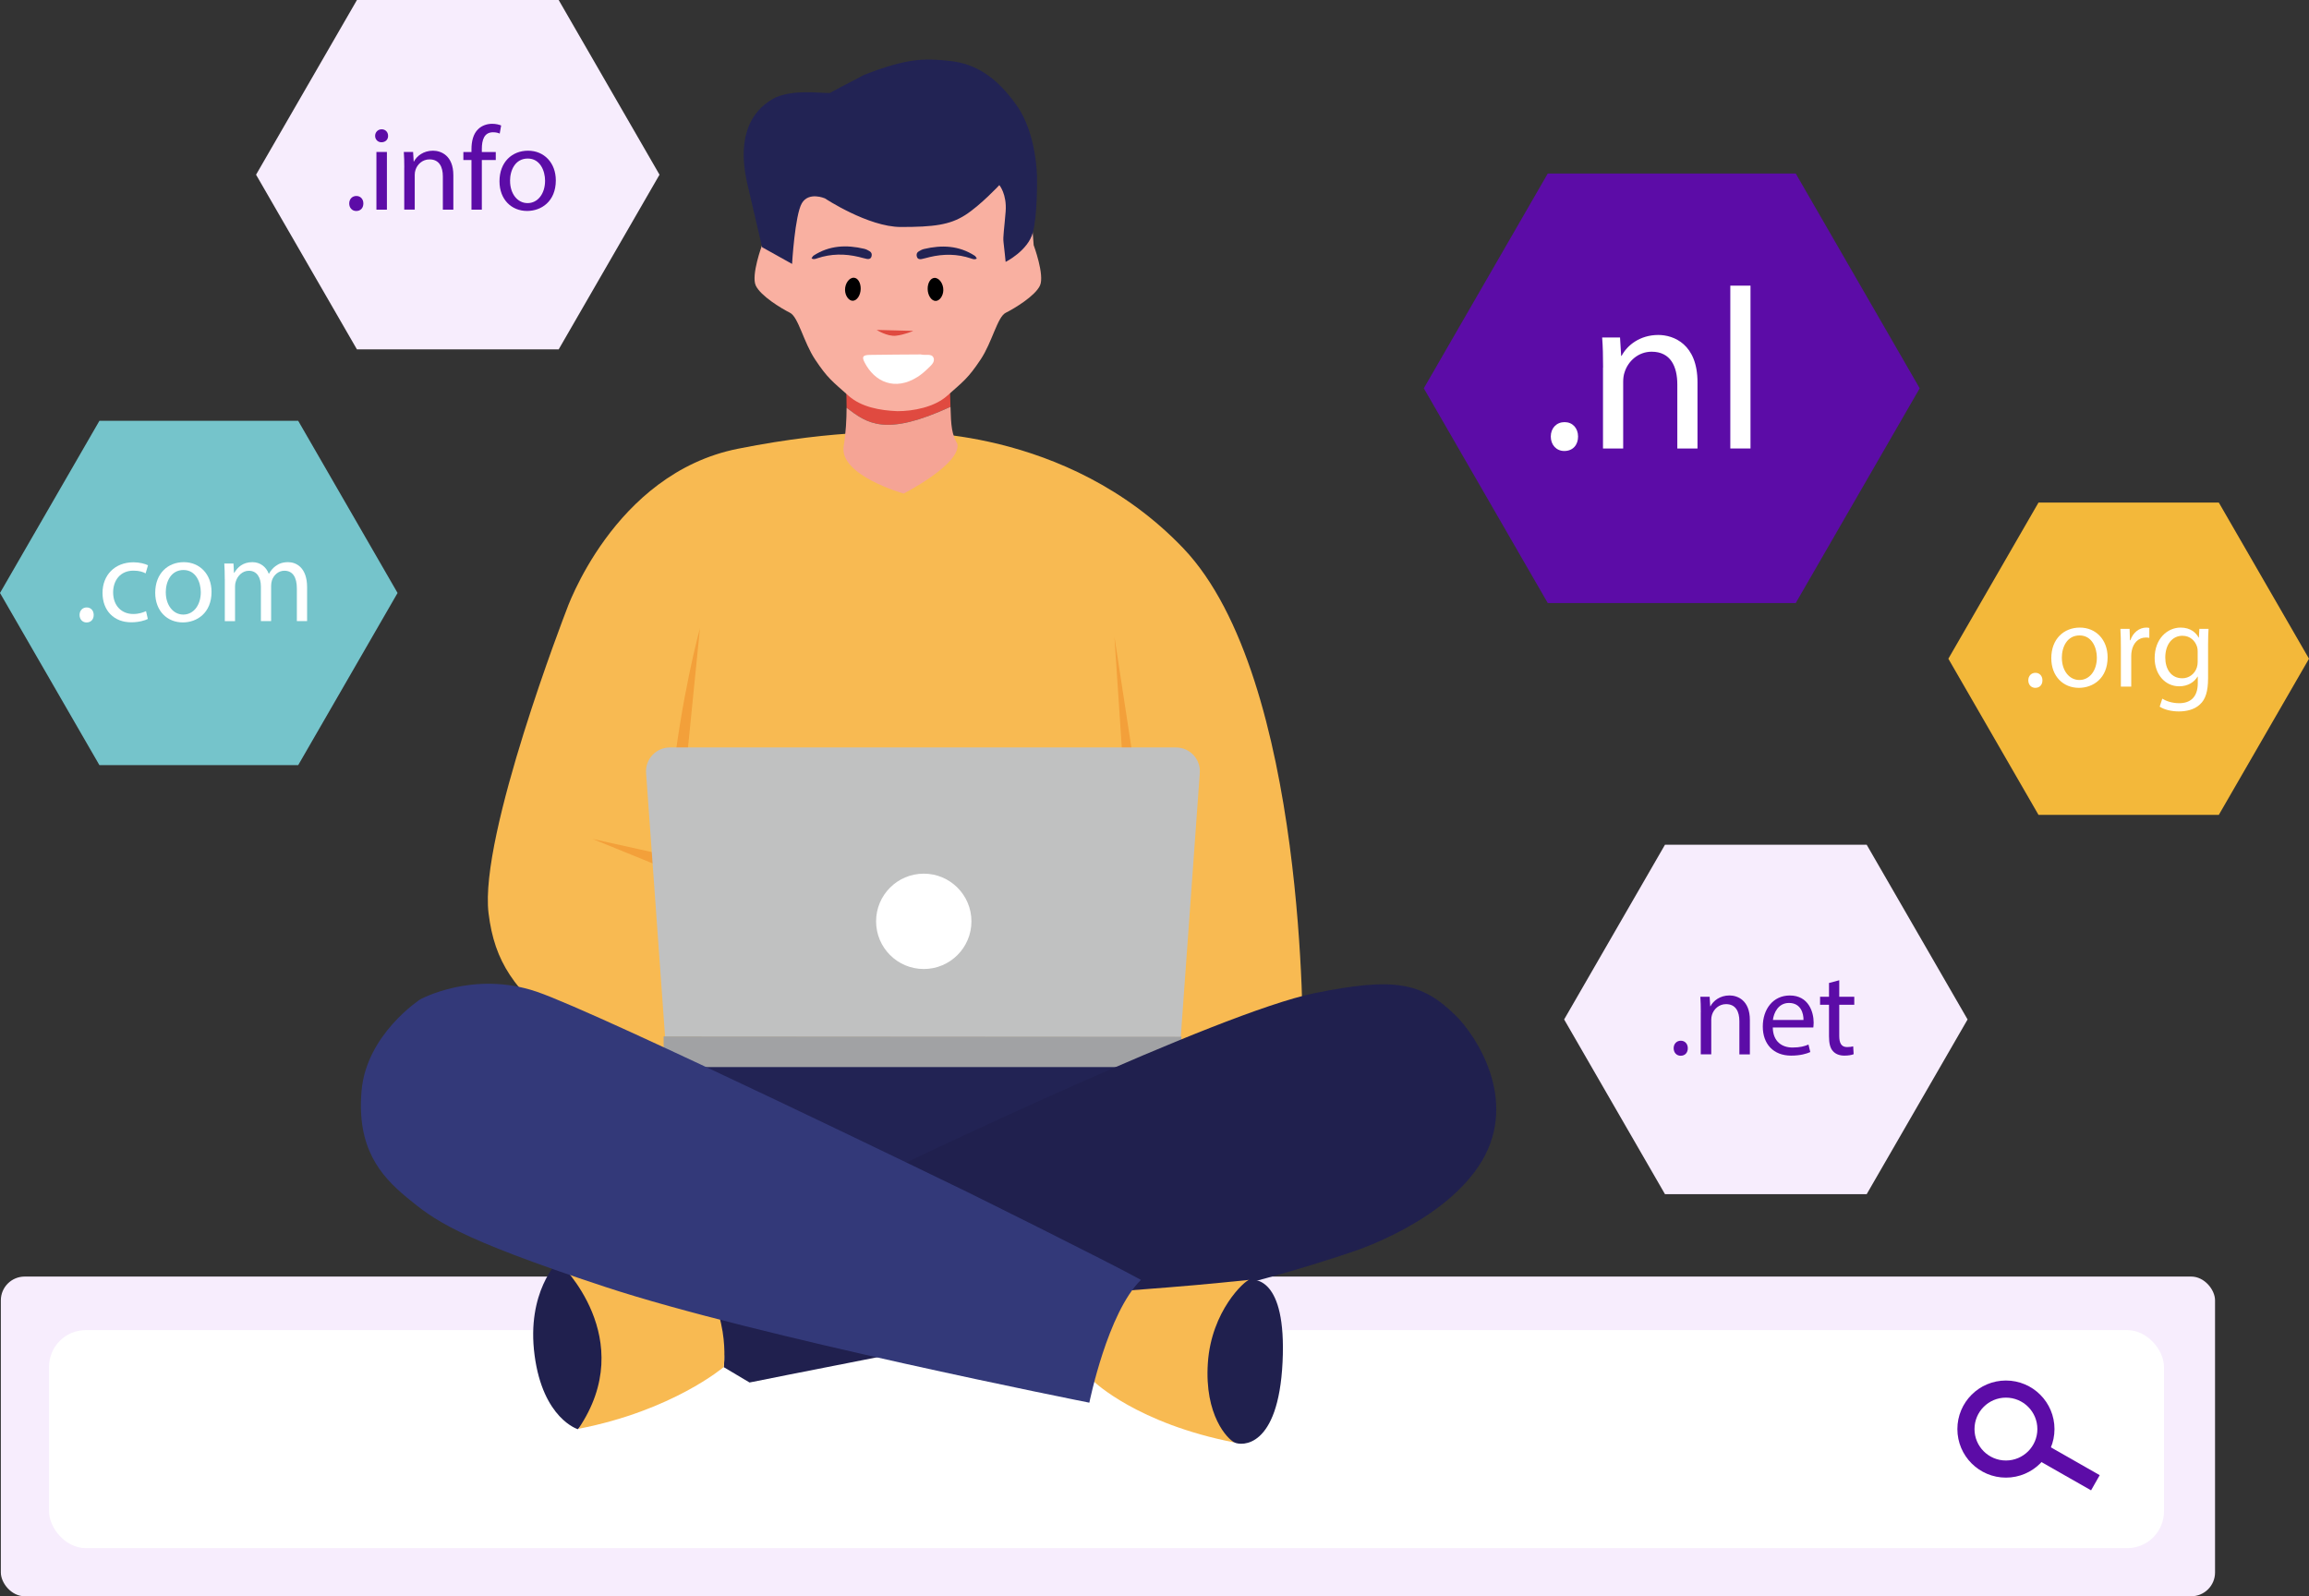 <?xml version="1.0" encoding="UTF-8"?>
<svg id="uuid-5aace210-1155-4142-8a41-04481638c060" data-name="Laag 2" xmlns="http://www.w3.org/2000/svg" viewBox="0 0 550.23 380.39">
  <rect x="0" y="0" width="550.23" height="380.39" fill="#333333" stroke="none"/>
  <defs>
    <style>
      .uuid-b9f9319b-eca3-42ca-acb5-6527e2446931 {
        fill: #20204e;
      }

      .uuid-6a8c2ef1-4e7b-4cf9-9abb-2026fe789d3b {
        fill: #333979;
      }

      .uuid-de823cbd-dc3c-45a5-9463-1f2c99fd0fb3 {
        fill: #f7edfd;
      }

      .uuid-367f0ae5-c1de-4bd1-a463-a805955dc3a7 {
        fill: #5c0ca7;
      }

      .uuid-0e537bf0-8480-466a-8181-cc1db647d3b5 {
        fill: #f3b83a;
      }

      .uuid-6e578d45-17ef-4a38-b769-0fe2c11178f9 {
        fill: #f9b0a1;
      }

      .uuid-a0acacbb-cfde-46ad-9478-31a303dcf5ec {
        fill: #222354;
      }

      .uuid-d0d45c95-d6a0-46dd-a758-c7ea9cb4f8af {
        fill: #f3a03a;
      }

      .uuid-b5a0a944-635b-4b67-956c-e5c21628eb66 {
        fill: #fff;
      }

      .uuid-13c0b621-3286-4ceb-aa5e-a04e86ae6ae3 {
        fill: #f5a495;
      }

      .uuid-ef22eda3-c59f-4791-b7aa-4d9e31603f02 {
        fill: #75c4cb;
      }

      .uuid-88c53159-d407-4d91-912f-9302c1ce3634 {
        fill: none;
        stroke: #5c0ca7;
        stroke-miterlimit: 10;
        stroke-width: 4.08px;
      }

      .uuid-442f92b1-e274-4ff7-9d43-4b48d9dfc21f {
        fill: #f8ba52;
      }

      .uuid-9df838e5-15fb-4e7e-8f3e-0cda906047b0 {
        fill: #e04a40;
      }

      .uuid-8ecd73f4-2320-40f0-bc7e-aad175eec9fc {
        fill: #c0c1c1;
      }

      .uuid-0e3d033b-8f82-418a-b0f7-5ac29e4f1e76 {
        fill: #a1a2a4;
      }
    </style>
  </defs>
  <g id="uuid-f2080014-0e0f-4106-a703-e4c6a77f6519" data-name="Laag 2">
    <rect class="uuid-de823cbd-dc3c-45a5-9463-1f2c99fd0fb3" x=".2" y="304.2" width="527.64" height="76.18" rx="5.67" ry="5.67"/>
    <rect class="uuid-b5a0a944-635b-4b67-956c-e5c21628eb66" x="11.69" y="316.96" width="503.98" height="51.95" rx="8.74" ry="8.74"/>
    <rect class="uuid-a0acacbb-cfde-46ad-9478-31a303dcf5ec" x="138.53" y="245.8" width="160.62" height="44.23"/>
    <path class="uuid-442f92b1-e274-4ff7-9d43-4b48d9dfc21f" d="M215.41,103.03s38.62-1.62,66.54,27.59c29.65,31.03,28.5,118.32,28.5,118.32,0,0-161.52,8.8-176.18-3.42-11.68-9.74-16.4-16.1-17.85-27.91-2.27-18.5,18.5-72.05,18.5-72.05,0,0,11.17-32.68,40.9-38.62,24.34-4.87,39.6-3.89,39.6-3.89Z"/>
    <path class="uuid-d0d45c95-d6a0-46dd-a758-c7ea9cb4f8af" d="M159.98,187.93c2.33-22.11,6.82-38.24,6.82-38.24l-3.82,38.08-2.99.17Z"/>
    <polygon class="uuid-d0d45c95-d6a0-46dd-a758-c7ea9cb4f8af" points="141.19 199.91 163.64 204.89 163.64 209.05 141.19 199.91"/>
    <polygon class="uuid-d0d45c95-d6a0-46dd-a758-c7ea9cb4f8af" points="270.22 182.12 265.56 151.69 267.56 181.78 270.22 182.12"/>
    <rect class="uuid-0e3d033b-8f82-418a-b0f7-5ac29e4f1e76" x="158.15" y="246.96" width="123.37" height="7.32"/>
    <path class="uuid-b9f9319b-eca3-42ca-acb5-6527e2446931" d="M215.85,277.06c.5-.17,74.49-35.77,97.43-40.4,18.95-3.82,25.44-2.66,33.59,5.32,4.81,4.71,14.96,19.95,6.32,34.58-8.65,14.63-30.59,21.62-30.59,21.62,0,0-25.94,9.14-55.53,14.3s-88.46,16.96-88.46,16.96l-6.15-3.66s1.83-9.78-8.48-24.77c-1.83-2.66,51.88-23.94,51.88-23.94Z"/>
    <path class="uuid-8ecd73f4-2320-40f0-bc7e-aad175eec9fc" d="M280.25,178.12h-120.63c-3.29,0-5.89,2.79-5.66,6.08l4.52,62.76,122.9.08,4.53-62.84c.24-3.28-2.36-6.08-5.66-6.08Z"/>
    <g>
      <path class="uuid-9df838e5-15fb-4e7e-8f3e-0cda906047b0" d="M226.5,96.94c-.05-1.68-.09-3.71-.18-6.27,0-.17-24.77.67-24.77.67,0,0,.2,2.46.19,5.83,4.93,3.73,9.18,6.96,24.76-.23Z"/>
      <path class="uuid-13c0b621-3286-4ceb-aa5e-a04e86ae6ae3" d="M228.15,105.8c-1.34-2.32-1.52-4.2-1.65-8.86-15.58,7.19-19.83,3.96-24.76.23-.01,2.71-.17,6.02-.69,9.13-1.16,6.98,14.3,11.31,14.3,11.31,0,0,13.63-6.98,12.8-11.81Z"/>
    </g>
    <path class="uuid-b9f9319b-eca3-42ca-acb5-6527e2446931" d="M133.04,300.5s-7.65,7.32-5.65,22.45c2,15.13,10.31,17.62,10.31,17.62,0,0,8.15-7.15,6.48-19.62-1.66-12.47-11.14-20.45-11.14-20.45Z"/>
    <path class="uuid-442f92b1-e274-4ff7-9d43-4b48d9dfc21f" d="M294.16,343.73c-3.99-5.82-12.8-15.8,3.49-38.74-11.64,1.16-13.14,1.33-28.27,2.49-6.82,10.64-8.65,21.78-8.65,21.78,0,0,10.31,9.98,33.42,14.47Z"/>
    <path class="uuid-b9f9319b-eca3-42ca-acb5-6527e2446931" d="M297.65,304.99c1-.17,8.98-1,7.98,19.62-1,20.62-9.81,19.95-11.47,19.12s-7.17-6.46-6.33-18.93c.83-12.47,8.83-19.64,9.83-19.81Z"/>
    <path class="uuid-6e578d45-17ef-4a38-b769-0fe2c11178f9" d="M244.82,38.62l1.5,19.79s2.66,7.15,1.5,9.64-6.15,5.49-8.15,6.48-3.23,7.01-5.99,11.14c-2.99,4.49-4.1,5.2-7.98,8.65-3.02,2.69-8.02,3.66-11.84,3.66-4.16-.17-8.62-.97-11.64-3.66-3.88-3.45-4.99-4.16-7.98-8.65-2.75-4.13-3.99-10.14-5.99-11.14s-6.98-3.99-8.15-6.48c-1.16-2.49,1.5-9.64,1.5-9.64l1.5-19.79h61.72Z"/>
    <path class="uuid-a0acacbb-cfde-46ad-9478-31a303dcf5ec" d="M188.75,62.9s.67-11.64,2.33-14.47c1.66-2.83,5.49-1.16,5.49-1.16,0,0,10.31,6.82,18.12,6.82s11.64-.5,15.3-2.83c3.66-2.33,8.15-7.15,8.15-7.15,0,0,1.83,2.16,1.5,6.32-.33,4.16-.67,5.99-.5,7.32s.5,4.66.5,4.66c0,0,5.32-2.66,6.48-6.98,1.16-4.32,1-13.14,1-13.14,0,0,0-10.31-4.82-17.13-4.82-6.82-9.81-9.98-15.96-10.64s-10.14-.67-20.45,3.33c-2.33,1.33-3.66,1.83-8.15,4.32-2.99,0-8.31-.83-12.8,1-2.66,1.33-10.31,5.82-6.82,20.78l3.49,14.96,7.15,3.99Z"/>
    <path class="uuid-442f92b1-e274-4ff7-9d43-4b48d9dfc21f" d="M172.45,325.77s-12.19,10.39-34.63,14.71c14.63-21.51-4.44-39.49-4.44-39.49,0,0,24.94-1.52,30.59,0,10.62,10.49,8.48,24.77,8.48,24.77Z"/>
    <path class="uuid-6a8c2ef1-4e7b-4cf9-9abb-2026fe789d3b" d="M259.58,334.25s-79.64-15.8-115.39-27.6-40.74-15.96-47.22-21.28c-6.48-5.32-11.97-11.97-10.81-25.44,1.16-13.47,13.97-21.78,13.97-21.78,0,0,12.64-6.98,27.77-1.83,15.13,5.15,102.59,47.72,102.59,47.72,0,0,33.92,16.79,41.4,20.95-7.98,7.81-12.3,29.26-12.3,29.26Z"/>
    <g>
      <polygon class="uuid-367f0ae5-c1de-4bd1-a463-a805955dc3a7" points="427.92 41.35 368.83 41.35 339.29 92.53 368.83 143.7 427.92 143.7 457.46 92.53 427.92 41.35"/>
      <g>
        <path class="uuid-b5a0a944-635b-4b67-956c-e5c21628eb66" d="M369.55,104.03c0-2.02,1.37-3.44,3.28-3.44s3.22,1.42,3.22,3.44-1.26,3.44-3.28,3.44c-1.91,0-3.22-1.48-3.22-3.44Z"/>
        <path class="uuid-b5a0a944-635b-4b67-956c-e5c21628eb66" d="M382.01,87.58c0-2.73-.05-4.97-.22-7.16h4.26l.27,4.37h.11c1.31-2.51,4.37-4.97,8.74-4.97,3.66,0,9.34,2.19,9.34,11.26v15.79h-4.81v-15.25c0-4.26-1.58-7.81-6.12-7.81-3.17,0-5.63,2.24-6.45,4.92-.22.6-.33,1.42-.33,2.24v15.9h-4.81v-19.29Z"/>
        <path class="uuid-b5a0a944-635b-4b67-956c-e5c21628eb66" d="M412.33,68.07h4.81v38.8h-4.81v-38.8Z"/>
      </g>
    </g>
    <g>
      <polygon class="uuid-0e537bf0-8480-466a-8181-cc1db647d3b5" points="528.74 119.76 485.77 119.76 464.29 156.97 485.77 194.18 528.74 194.18 550.23 156.97 528.74 119.76"/>
      <g>
        <path class="uuid-b5a0a944-635b-4b67-956c-e5c21628eb66" d="M483.34,162.12c0-1.05.71-1.79,1.7-1.79s1.67.74,1.67,1.79-.65,1.79-1.7,1.79c-.99,0-1.67-.77-1.67-1.79Z"/>
        <path class="uuid-b5a0a944-635b-4b67-956c-e5c21628eb66" d="M502.24,156.62c0,5.08-3.52,7.29-6.84,7.29-3.72,0-6.58-2.72-6.58-7.07,0-4.6,3.01-7.29,6.81-7.29s6.61,2.87,6.61,7.07ZM491.34,156.76c0,3.01,1.73,5.28,4.17,5.28s4.17-2.24,4.17-5.34c0-2.33-1.16-5.28-4.12-5.28s-4.23,2.72-4.23,5.34Z"/>
        <path class="uuid-b5a0a944-635b-4b67-956c-e5c21628eb66" d="M505.4,154.15c0-1.62-.03-3.01-.11-4.29h2.19l.08,2.7h.11c.62-1.84,2.13-3.01,3.8-3.01.28,0,.48.03.71.09v2.36c-.25-.06-.51-.08-.85-.08-1.76,0-3.01,1.33-3.35,3.21-.06.34-.11.74-.11,1.16v7.32h-2.47v-9.45Z"/>
        <path class="uuid-b5a0a944-635b-4b67-956c-e5c21628eb66" d="M526.29,149.86c-.06.99-.11,2.1-.11,3.77v7.98c0,3.15-.62,5.08-1.96,6.27-1.33,1.25-3.26,1.65-5,1.65s-3.46-.4-4.57-1.14l.62-1.9c.91.57,2.33,1.08,4.03,1.08,2.55,0,4.43-1.33,4.43-4.8v-1.53h-.06c-.77,1.28-2.24,2.3-4.37,2.3-3.41,0-5.85-2.9-5.85-6.7,0-4.65,3.04-7.29,6.19-7.29,2.38,0,3.69,1.25,4.29,2.38h.06l.11-2.07h2.19ZM523.7,155.28c0-.43-.03-.79-.14-1.14-.45-1.45-1.67-2.64-3.49-2.64-2.38,0-4.09,2.02-4.09,5.19,0,2.7,1.36,4.94,4.06,4.94,1.53,0,2.92-.96,3.46-2.55.14-.43.2-.91.2-1.33v-2.47Z"/>
      </g>
    </g>
    <g>
      <polygon class="uuid-ef22eda3-c59f-4791-b7aa-4d9e31603f02" points="71.06 100.28 23.69 100.28 0 141.3 23.69 182.33 71.06 182.33 94.74 141.3 71.06 100.28"/>
      <g>
        <path class="uuid-b5a0a944-635b-4b67-956c-e5c21628eb66" d="M18.96,146.54c0-1.05.71-1.79,1.7-1.79s1.67.74,1.67,1.79-.65,1.79-1.7,1.79c-.99,0-1.67-.77-1.67-1.79Z"/>
        <path class="uuid-b5a0a944-635b-4b67-956c-e5c21628eb66" d="M35.22,147.5c-.65.34-2.1.79-3.95.79-4.14,0-6.84-2.81-6.84-7.01s2.9-7.29,7.38-7.29c1.48,0,2.78.37,3.46.71l-.57,1.93c-.6-.34-1.53-.65-2.89-.65-3.15,0-4.85,2.33-4.85,5.19,0,3.18,2.04,5.14,4.77,5.14,1.42,0,2.36-.37,3.07-.68l.43,1.87Z"/>
        <path class="uuid-b5a0a944-635b-4b67-956c-e5c21628eb66" d="M50.41,141.03c0,5.08-3.52,7.29-6.84,7.29-3.72,0-6.58-2.72-6.58-7.07,0-4.6,3.01-7.29,6.81-7.29s6.61,2.87,6.61,7.07ZM39.51,141.17c0,3.01,1.73,5.28,4.17,5.28s4.17-2.24,4.17-5.34c0-2.33-1.16-5.28-4.12-5.28s-4.23,2.72-4.23,5.34Z"/>
        <path class="uuid-b5a0a944-635b-4b67-956c-e5c21628eb66" d="M53.56,138c0-1.42-.03-2.58-.11-3.72h2.19l.11,2.21h.09c.77-1.31,2.04-2.53,4.31-2.53,1.87,0,3.29,1.14,3.89,2.75h.06c.43-.77.96-1.36,1.53-1.79.82-.62,1.73-.96,3.04-.96,1.82,0,4.51,1.19,4.51,5.96v8.09h-2.44v-7.78c0-2.64-.96-4.23-2.98-4.23-1.42,0-2.53,1.05-2.95,2.27-.11.34-.2.79-.2,1.25v8.49h-2.44v-8.23c0-2.19-.96-3.77-2.87-3.77-1.56,0-2.7,1.25-3.09,2.5-.14.37-.2.79-.2,1.22v8.29h-2.44v-10.02Z"/>
      </g>
    </g>
    <g>
      <polygon class="uuid-de823cbd-dc3c-45a5-9463-1f2c99fd0fb3" points="444.83 201.3 396.76 201.3 372.73 242.93 396.76 284.56 444.83 284.56 468.87 242.93 444.83 201.3"/>
      <g>
        <path class="uuid-367f0ae5-c1de-4bd1-a463-a805955dc3a7" d="M398.83,249.79c0-1.05.71-1.79,1.7-1.79s1.67.74,1.67,1.79-.65,1.79-1.7,1.79c-.99,0-1.67-.77-1.67-1.79Z"/>
        <path class="uuid-367f0ae5-c1de-4bd1-a463-a805955dc3a7" d="M405.3,241.24c0-1.42-.03-2.58-.11-3.72h2.21l.14,2.27h.06c.68-1.31,2.27-2.58,4.54-2.58,1.9,0,4.85,1.14,4.85,5.85v8.2h-2.5v-7.92c0-2.21-.82-4.06-3.18-4.06-1.65,0-2.92,1.16-3.35,2.55-.11.31-.17.74-.17,1.16v8.26h-2.5v-10.02Z"/>
        <path class="uuid-367f0ae5-c1de-4bd1-a463-a805955dc3a7" d="M422.45,244.85c.06,3.38,2.21,4.77,4.71,4.77,1.79,0,2.87-.31,3.8-.71l.43,1.79c-.88.4-2.38.85-4.57.85-4.23,0-6.75-2.78-6.75-6.92s2.44-7.41,6.44-7.41c4.48,0,5.68,3.95,5.68,6.47,0,.51-.06.91-.08,1.16h-9.65ZM429.77,243.06c.03-1.59-.65-4.06-3.46-4.06-2.53,0-3.63,2.33-3.83,4.06h7.29Z"/>
        <path class="uuid-367f0ae5-c1de-4bd1-a463-a805955dc3a7" d="M438.29,233.58v3.95h3.58v1.9h-3.58v7.41c0,1.7.48,2.67,1.87,2.67.65,0,1.14-.08,1.45-.17l.11,1.87c-.48.2-1.25.34-2.21.34-1.16,0-2.1-.37-2.7-1.05-.71-.74-.96-1.96-.96-3.58v-7.49h-2.13v-1.9h2.13v-3.29l2.44-.65Z"/>
      </g>
    </g>
    <circle class="uuid-b5a0a944-635b-4b67-956c-e5c21628eb66" cx="220.13" cy="219.55" r="11.36"/>
    <g>
      <polygon class="uuid-de823cbd-dc3c-45a5-9463-1f2c99fd0fb3" points="133.13 0 85.06 0 61.02 41.63 85.06 83.26 133.13 83.26 157.16 41.63 133.13 0"/>
      <g>
        <path class="uuid-367f0ae5-c1de-4bd1-a463-a805955dc3a7" d="M83.22,48.49c0-1.05.71-1.79,1.7-1.79s1.67.74,1.67,1.79-.65,1.79-1.7,1.79c-.99,0-1.67-.77-1.67-1.79Z"/>
        <path class="uuid-367f0ae5-c1de-4bd1-a463-a805955dc3a7" d="M92.48,32.37c.03.85-.6,1.53-1.59,1.53-.88,0-1.5-.68-1.5-1.53s.65-1.56,1.56-1.56,1.53.68,1.53,1.56ZM89.7,49.96v-13.74h2.5v13.74h-2.5Z"/>
        <path class="uuid-367f0ae5-c1de-4bd1-a463-a805955dc3a7" d="M96.34,39.94c0-1.42-.03-2.58-.11-3.72h2.21l.14,2.27h.06c.68-1.31,2.27-2.58,4.54-2.58,1.9,0,4.85,1.14,4.85,5.85v8.2h-2.5v-7.92c0-2.21-.82-4.06-3.18-4.06-1.65,0-2.92,1.16-3.35,2.55-.11.31-.17.74-.17,1.16v8.26h-2.5v-10.02Z"/>
        <path class="uuid-367f0ae5-c1de-4bd1-a463-a805955dc3a7" d="M112.35,49.96v-11.83h-1.93v-1.9h1.93v-.65c0-1.93.43-3.69,1.59-4.8.94-.91,2.18-1.28,3.35-1.28.88,0,1.65.2,2.13.4l-.34,1.93c-.37-.17-.88-.31-1.59-.31-2.13,0-2.67,1.87-2.67,3.97v.74h3.32v1.9h-3.32v11.83h-2.47Z"/>
        <path class="uuid-367f0ae5-c1de-4bd1-a463-a805955dc3a7" d="M132.45,42.98c0,5.08-3.52,7.29-6.84,7.29-3.72,0-6.58-2.72-6.58-7.07,0-4.6,3.01-7.29,6.81-7.29s6.61,2.87,6.61,7.07ZM121.55,43.12c0,3.01,1.73,5.28,4.17,5.28s4.17-2.24,4.17-5.34c0-2.33-1.16-5.28-4.12-5.28s-4.23,2.72-4.23,5.34Z"/>
      </g>
    </g>
    <g>
      <circle class="uuid-88c53159-d407-4d91-912f-9302c1ce3634" cx="478.01" cy="340.54" r="9.53"/>
      <rect class="uuid-367f0ae5-c1de-4bd1-a463-a805955dc3a7" x="489.8" y="340.51" width="4.16" height="17.17" transform="translate(-54.94 603.67) rotate(-60.33)"/>
    </g>
    <g>
      <g>
        <path class="uuid-a0acacbb-cfde-46ad-9478-31a303dcf5ec" d="M232.77,61.6c-.5.34-.94.13-1.39-.02-3.25-1.09-6.54-1.11-9.85-.32-.65.16-1.29.35-1.94.48-.5.1-.95-.03-1.11-.6-.15-.51-.01-.96.44-1.23.4-.24.84-.48,1.29-.58,4.23-1,8.31-.83,12.08,1.62.21.14.33.44.49.66Z"/>
        <path d="M221.06,68.89c-.03-1.46.68-2.63,1.62-2.67,1.12-.05,2.15,1.39,2.11,2.95-.03,1.35-.9,2.55-1.83,2.54-1,0-1.87-1.3-1.9-2.83Z"/>
      </g>
      <g>
        <path class="uuid-a0acacbb-cfde-46ad-9478-31a303dcf5ec" d="M193.39,61.56c.5.34.94.13,1.39-.02,3.25-1.09,6.54-1.11,9.85-.32.65.16,1.29.35,1.94.48.5.1.95-.03,1.11-.6.15-.51.01-.96-.44-1.23-.4-.24-.84-.48-1.29-.58-4.23-1-8.31-.83-12.08,1.62-.21.14-.33.44-.49.66Z"/>
        <path d="M205.1,68.85c.03-1.46-.68-2.63-1.62-2.67-1.12-.05-2.15,1.39-2.11,2.95.03,1.35.9,2.55,1.83,2.54,1,0,1.87-1.3,1.9-2.83Z"/>
      </g>
      <path class="uuid-9df838e5-15fb-4e7e-8f3e-0cda906047b0" d="M208.91,78.62s2.53,1.61,4.59,1.38,4.13-1.15,4.13-1.15l-8.72-.23Z"/>
      <path class="uuid-b5a0a944-635b-4b67-956c-e5c21628eb66" d="M219.41,84.46c1.14.3,2.59-.3,3.04.78.45,1.08-.69,1.93-1.46,2.69-.72.7-1.51,1.36-2.38,1.91-5.33,3.36-10.2,1.22-12.61-3.54-.67-1.32-.36-1.7,1.31-1.73,4.08-.07,8.17-.08,12.1-.11Z"/>
    </g>
  </g>
</svg>